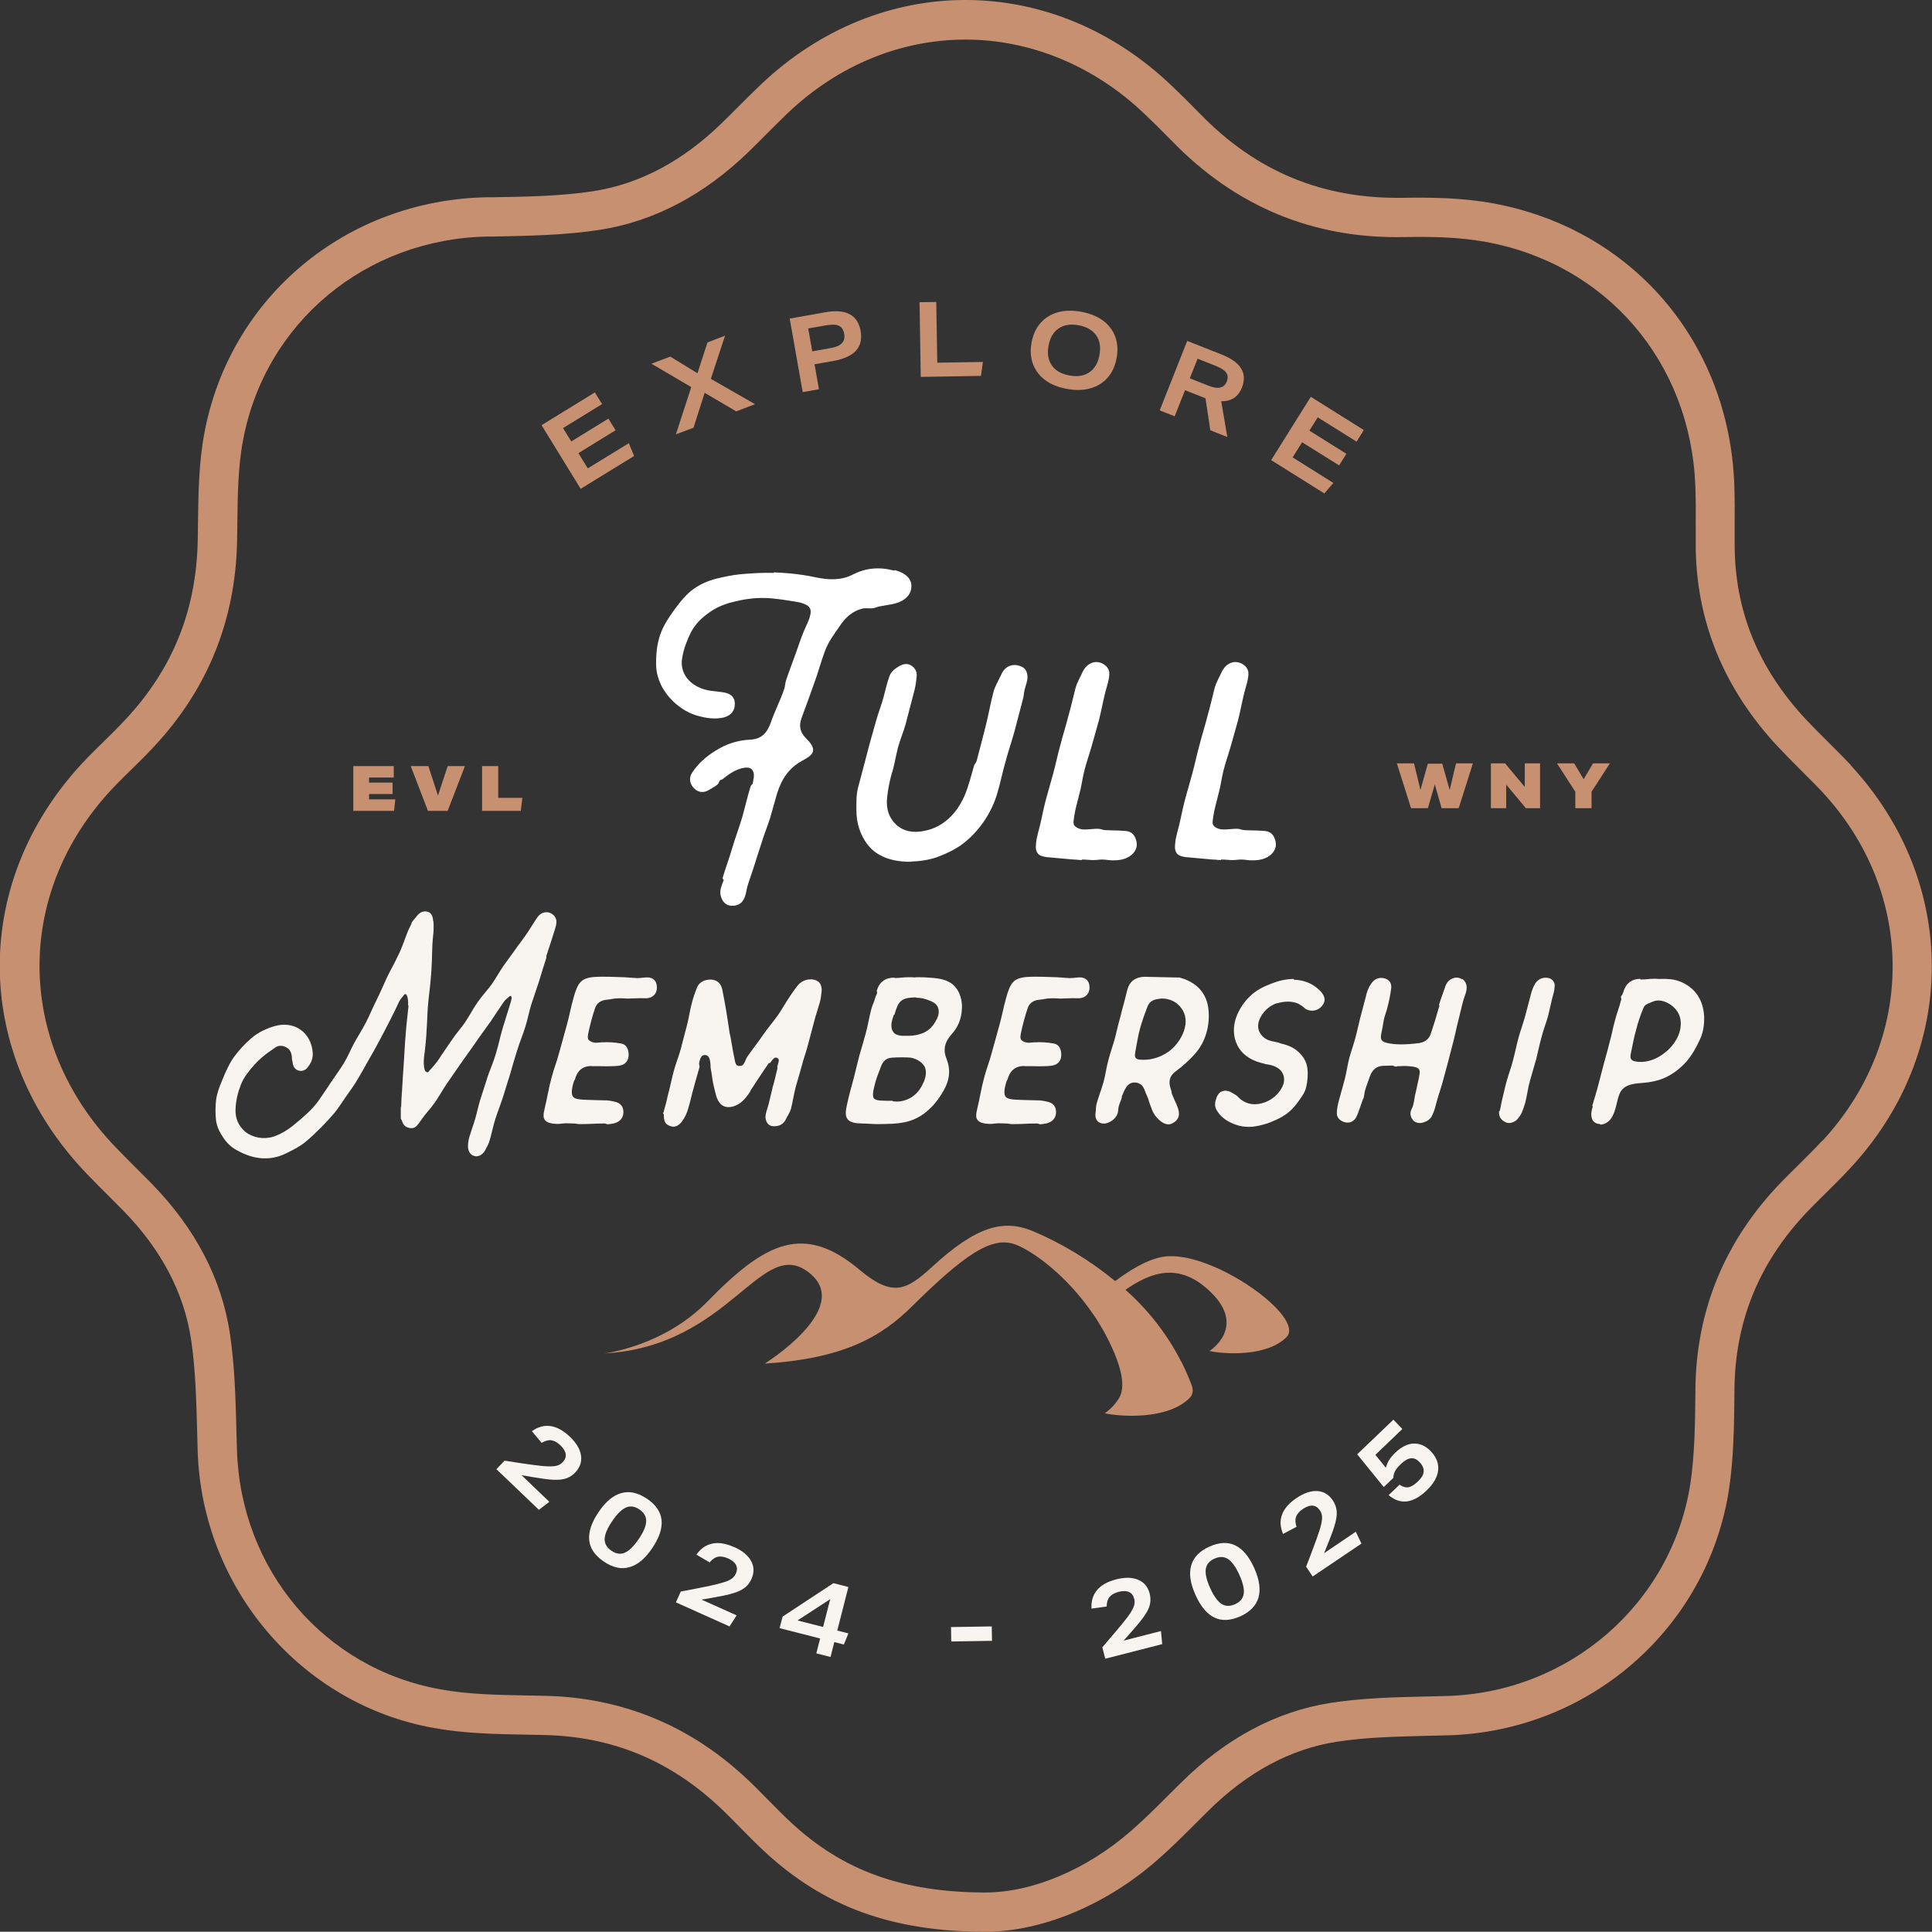 <svg xmlns="http://www.w3.org/2000/svg" id="Layer_2" viewBox="0 0 246.51 246.48"><rect x="0" y="0" width="246.51" height="246.48" fill="#333333" stroke="none"/><defs><style>.cls-1{fill:#c79071;}.cls-1,.cls-2,.cls-3{stroke-width:0px;}.cls-2{fill:#f8f5f0;}.cls-3{fill:#fff;}</style></defs><g id="Layer_1-2"><path class="cls-2" d="M72.69,183.3c-.81-.77-1.62-1.22-2.44-1.34s-1.61.1-2.39.65l1.25,1.49c.45-.27.87-.38,1.24-.33.37.05.75.26,1.15.64.4.39.63.76.68,1.13.05.37-.08.71-.39,1.03-.19.2-.41.34-.67.42-.26.08-.61.12-1.06.11-.45,0-1.08-.06-1.89-.17-.33-.04-.67-.09-1.04-.14-.36-.05-.77-.11-1.21-.18-.44-.07-.96-.15-1.54-.24l-1.04,1.09,5.42,5.18,1.33-1.02-3.55-3.4c.95.17,1.83.32,2.61.43.76.12,1.4.17,1.91.16s.95-.08,1.32-.23.71-.38,1.02-.71c.61-.64.85-1.36.73-2.17-.12-.81-.61-1.62-1.45-2.42Z"></path><path class="cls-2" d="M82.53,191.22c-1.14-.77-2.22-1-3.26-.71s-2.01,1.1-2.9,2.43c-.91,1.34-1.3,2.54-1.19,3.59.11,1.05.74,1.96,1.89,2.73,1.13.76,2.21,1,3.25.7,1.04-.29,2.01-1.1,2.9-2.43.91-1.34,1.3-2.54,1.19-3.59-.11-1.05-.74-1.96-1.87-2.72ZM81.5,196.36c-.63.93-1.22,1.51-1.77,1.75-.55.24-1.12.16-1.71-.24-.59-.4-.88-.9-.87-1.49.01-.6.33-1.36.95-2.28.63-.93,1.22-1.51,1.77-1.75.55-.24,1.12-.16,1.71.24.59.4.88.9.87,1.5-.01.6-.33,1.36-.95,2.28Z"></path><path class="cls-2" d="M93.64,197.39c-1.02-.46-1.94-.61-2.75-.44s-1.49.63-2.03,1.41l1.68.99c.34-.4.69-.65,1.06-.72.37-.08.8,0,1.29.21.51.23.85.51,1.02.84.17.33.16.7-.02,1.1-.11.25-.28.46-.49.62-.21.16-.53.32-.96.46-.43.14-1.04.3-1.83.47-.32.07-.67.14-1.02.21-.36.07-.76.15-1.2.24s-.95.18-1.53.29l-.62,1.38,6.84,3.07.91-1.41-4.48-2.01c.96-.16,1.83-.31,2.61-.47.76-.15,1.38-.31,1.86-.49.48-.18.87-.4,1.17-.66.3-.26.54-.6.73-1.01.36-.8.35-1.57-.04-2.29-.39-.72-1.11-1.32-2.18-1.8Z"></path><path class="cls-2" d="M108.25,202.49l-1.91-.49-6.49,4.27-.38,1.47,5.17,1.32-.48,1.9,1.81.46.48-1.9,1.22.31.58-1.42-1.42-.36,1.42-5.56ZM105.02,207.59l-3.26-.83,4.17-2.72-.91,3.56Z"></path><rect class="cls-2" x="121.35" y="207.57" width="5.2" height="1.84" transform="translate(-3.36 2.03) rotate(-.93)"></rect><path class="cls-2" d="M143.35,209.34c.65-.72,1.24-1.38,1.75-1.99.5-.59.88-1.1,1.15-1.54s.43-.85.5-1.24c.07-.39.05-.8-.06-1.24-.22-.85-.7-1.44-1.46-1.76-.75-.32-1.69-.34-2.82-.05-1.09.28-1.9.73-2.43,1.36-.53.63-.77,1.42-.71,2.37l1.93-.27c.01-.53.14-.94.38-1.23.24-.29.62-.5,1.15-.64.54-.14.98-.13,1.32.02.34.15.56.44.67.88.07.27.07.53,0,.79-.07.26-.22.58-.46.96-.24.38-.62.88-1.14,1.51-.21.26-.43.52-.67.8-.24.28-.5.59-.79.93-.29.34-.63.74-1.01,1.18l.37,1.46,7.27-1.86-.16-1.67-4.76,1.22Z"></path><path class="cls-2" d="M157.61,197.18c-.95-.46-2.05-.4-3.3.16-1.25.56-2.02,1.36-2.32,2.4-.3,1.04-.12,2.29.54,3.75.66,1.48,1.47,2.44,2.42,2.9.95.46,2.05.4,3.31-.16,1.24-.56,2.01-1.36,2.31-2.39.3-1.04.12-2.29-.53-3.75-.66-1.48-1.47-2.44-2.42-2.9ZM158.69,203.36c-.09.6-.46,1.04-1.11,1.33s-1.22.28-1.73-.05c-.5-.33-.98-1-1.44-2.01-.46-1.02-.65-1.83-.56-2.43s.46-1.04,1.11-1.33c.65-.29,1.22-.27,1.73.05.5.33.98,1,1.44,2.01.46,1.02.65,1.83.56,2.43Z"></path><path class="cls-2" d="M168.93,198.21c.37-.9.7-1.72.98-2.46.27-.72.46-1.33.56-1.84.1-.5.12-.95.05-1.34-.07-.39-.22-.77-.48-1.15-.49-.73-1.15-1.12-1.96-1.17s-1.71.25-2.67.9c-.93.63-1.54,1.33-1.83,2.1-.29.77-.24,1.6.13,2.47l1.72-.91c-.17-.5-.19-.93-.06-1.28.13-.35.41-.68.86-.99.46-.31.88-.46,1.25-.43s.68.23.93.6c.15.23.24.48.27.74.02.27-.01.62-.11,1.06s-.29,1.04-.57,1.81c-.11.31-.23.64-.36.98s-.27.73-.43,1.15c-.16.42-.35.91-.56,1.45l.84,1.25,6.22-4.2-.72-1.51-4.07,2.75Z"></path><path class="cls-2" d="M180.39,184.18c-.8.04-1.59.43-2.37,1.18-.33.32-.59.63-.77.92-.18.29-.32.62-.43.99l-1.33-1.64,3.44-3.3-1.14-1.19-4.62,4.42,3.39,4.18,1.22-1.17c.01-.32.09-.61.23-.88.14-.26.38-.56.73-.89.46-.44.89-.69,1.28-.73s.76.12,1.11.49c.38.4.55.8.52,1.21s-.28.82-.73,1.25-.85.68-1.2.74c-.35.07-.73-.04-1.15-.32l-1.39,1.33c1.5,1.27,3.12,1.06,4.86-.61.88-.84,1.37-1.7,1.46-2.56s-.22-1.67-.93-2.42c-.66-.69-1.4-1.02-2.19-.99Z"></path><path class="cls-2" d="M65.12,136.93c.28-.98.57-1.97.88-2.95.31-.98.7-1.94,1.01-2.9.31-.98.49-1.99.8-2.98.31-.98.67-1.94.98-2.93.28-.98.6-1.94.91-2.93.05-.16-.03-.18.03-.34.34-1.04.7-2.07,1.01-3.11.13-.44.26-.8.26-1.17,0-.49-.29-.85-.65-1.06-.36-.21-.83-.23-1.27,0-.44.26-.65.7-.88,1.04-.31.47-.6.93-.88,1.37-.52.8-1.17,1.58-1.71,2.38-.65.91-.67.91-1.3,1.79-.57.8-1.01,1.66-1.58,2.46-.57.78-1.24,1.48-1.79,2.28-.57.8-1.01,1.68-1.55,2.49s-1.22,1.53-1.76,2.36c-.54.8-1.11,1.58-1.63,2.41-.36.52-.78,1.01-1.22,1.48q-.05.05-.1.13c-.08.08-.16.08-.21.05-.1-.03-.21-.1-.26-.23-.18-.54-.16-1.14-.1-1.71.16-1.22.29-2.49.34-3.71.08-1.14.08-2.31.21-3.45.16-1.32.31-2.67.39-3.99.1-1.4.05-2.88.21-4.28.08-.6.08-1.22.05-1.81,0-.08-.05-.08-.05-.16-.03-.52-.21-.98-.65-1.11-.54-.18-1.04.05-1.37.47-.23.31-.54.6-.73.93-.03.08.03.1-.03.16-.44.8-.73,1.68-1.04,2.51-.21.52-.41,1.06-.67,1.55-.41.91-.96,1.81-1.42,2.8-.41.91-.83,1.87-1.3,2.82-.47.93-.86,1.89-1.35,2.85-.47.93-1.06,1.81-1.55,2.72-.44.83-.8,1.74-1.32,2.57-.49.8-1.06,1.55-1.61,2.38-.52.78-1.04,1.58-1.61,2.38-.73,1.01-1.74,1.92-2.98,2.93-.93.78-1.81,1.3-2.75,1.61-1.24.39-2.62.13-3.55-.6-.85-.7-1.37-1.71-1.27-3.03.05-1.06.31-2.07.67-2.98.36-.96,1.01-1.74,1.68-2.51.65-.73,1.4-1.37,2.31-1.97.21-.13.44-.36.78-.47.49-.1.83.05,1.11.21.29.18.49.44.6.93.03.18.03.39.05.57.03.18.08.36.1.54.1.54.41.83.88.91.44.05.78-.1,1.09-.54.39-.49.62-1.09.57-1.79-.08-1.19-.65-2.31-1.58-2.93-.91-.65-2.12-.78-3.29-.44-1.06.31-2.07.78-2.95,1.53-.85.73-1.61,1.55-2.25,2.44-.62.88-1.06,1.89-1.48,2.93-.36.85-.67,1.66-.78,2.54-.1.85-.1,1.74,0,2.64.13.83.49,1.53.93,2.15.41.65.96,1.17,1.68,1.58,1.24.7,2.44,1.06,3.63,1.06.98,0,1.92-.23,2.88-.73.83-.41,1.66-.83,2.38-1.45.65-.54,1.27-1.14,1.89-1.76s1.17-1.22,1.74-1.89c.54-.67.98-1.4,1.48-2.1.49-.7,1.01-1.4,1.45-2.15.49-.83.96-1.66,1.4-2.46.49-.83.93-1.63,1.37-2.46s.88-1.66,1.3-2.49c.44-.86.85-1.68,1.24-2.54.13-.28.41-.54.65-.88.03-.03.1-.05.16-.05.08.03.13.08.16.18.16.36.18.75.16,1.19,0,.08.05.08.05.16-.08.8-.18,1.61-.26,2.44-.05.73-.13,1.45-.18,2.18-.05.75-.08,1.48-.13,2.2-.1,1.35-.18,2.72-.26,4.07-.08.88-.05.88-.1,1.79v.18h-.05v1.48c0,.1.13.18.16.34.13.41.34.67.7.8.34.13.7.16,1.04-.08.26-.21.47-.54.75-.93.49-.73,1.14-1.37,1.68-2.15.52-.73.96-1.55,1.5-2.36.49-.73,1.04-1.48,1.58-2.28.8-1.17,1.66-2.31,2.46-3.5.54-.78,1.11-1.53,1.66-2.31.52-.78,1.04-1.58,1.58-2.36.16-.26.44-.47.75-.75.05-.05.13-.08.18-.05s.08.13.1.21c0,.18-.05.39-.1.54l-1.01,3.26c-.34,1.09-.54,2.2-.88,3.29-.57,1.89-.73,1.84-1.3,3.73-.26.78-.49,1.55-.75,2.33-.23.78-.39,1.58-.62,2.36-.23.78-.52,1.55-.75,2.33-.1.39-.16.78-.16,1.17.03.6.28,1.04.78,1.19.52.18,1.09-.16,1.4-.7.18-.36.39-.7.52-1.06.31-.98.49-2,.8-2.98.31-.96.7-1.92,1.01-2.9.31-.98.6-1.97.91-2.93Z"></path><path class="cls-2" d="M75.91,128.67c.23-.7.75-1.04,1.5-1.11.44-.03.91-.18,1.48-.18.41-.03.83.03,1.24.03.52,0,1.04-.05,1.55-.05.54,0,1.11.1,1.58-.23s.6-.83.54-1.35c-.05-.57-.39-.98-1.01-1.06-.44-.05-.93.08-1.5.08-.75-.03-1.5-.13-2.25-.13-.75-.03-1.48-.05-2.23-.05-1.3,0-2.02.13-2.49.47-.49.34-.8.98-1.14,2.23-.34,1.17-.54,2.36-.88,3.55-.31,1.17-.65,2.31-.96,3.47-.44,1.61-.54,1.58-.98,3.21-.34,1.24-.54,2.56-.85,3.83-.18.75-.23,1.19,0,1.5.23.31.67.49,1.48.52.41.03.83-.08,1.24-.08.31,0,.65.03.96.03.26,0,.52.08.78.08,1.58,0,1.58-.08,3.19-.08.13,0,.26.1.36.1.41-.03.96-.08,1.4-.36.44-.28.67-.78.62-1.32-.03-.6-.39-.98-.88-1.14-.39-.1-.8-.21-1.32-.23-.44,0-.88-.03-1.3-.03-.31,0-.62-.03-.96-.03-1.14-.03-1.74-.1-1.97-.41-.23-.31-.21-.91.13-2,0-.03.03-.03.03-.05l.08-.13c.29-1.11.96-1.71,2.07-1.74.08,0,.08.03.16.03.83-.03,1.63.03,2.46,0,.54-.03,1.09,0,1.58-.28.52-.34.65-.88.57-1.5-.08-.57-.36-1.01-.91-1.11-.44-.08-.88-.13-1.32-.16h-.21c-.23-.03-.49,0-.73,0-.36-.03-.75.08-1.11.05-.44-.05-.67-.21-.83-.39-.1-.18-.1-.39-.03-.75.23-1.14.54-2.28.86-3.21Z"></path><path class="cls-2" d="M99.2,136.31c-.21.8-.36,1.58-.6,2.36-.18.73-.34,1.45-.52,2.18-.13.52-.39,1.09-.41,1.68,0,.36.16.75.44.98.31.23.75.23,1.17.13.52-.13.83-.47,1.04-.93.21-.41.47-.78.6-1.22.23-.91.36-1.84.6-2.77l.78-2.72c.23-.93.57-1.81.8-2.72.26-.91.47-1.84.73-2.75.23-.93.54-1.81.8-2.72.1-.41.16-.88.21-1.35.03-.44-.08-.83-.31-1.11-.29-.26-.7-.41-1.17-.39-.6.03-1.14.28-1.5.7-.34.36-.62.83-1.01,1.37-.54.8-1.04,1.68-1.58,2.49-.57.8-1.22,1.55-1.79,2.36-1.04,1.5-1.09,1.48-2.15,2.98-.18.28-.26.67-.49.96-.21.23-.49.21-.65.18-.18-.05-.31-.18-.39-.49-.21-.98-.39-1.97-.54-2.93l-.16-.75c-.1-.6-.18-1.22-.28-1.84-.18-1.22-.41-2.46-.65-3.68-.16-.83-.67-1.3-1.48-1.32s-1.48.34-1.76,1.01c-.23.6-.47,1.24-.65,1.97-.26.96-.39,1.97-.65,2.93s-.49,1.92-.75,2.88c-.26.98-.65,1.89-.91,2.88-.26.96-.44,1.92-.7,2.88-.18.65-.13.65-.31,1.3-.08.34-.21.67-.26.96-.03.16-.08.16-.1.31,0,0,.1.03.1.05-.03.85.18,1.32.78,1.5.16.05.29.1.41.1.41,0,.78-.23,1.09-.62.39-.52.67-1.09.85-1.76.18-.62.34-1.24.49-1.89.31-1.09.6-2.23.93-3.32.05-.16-.08-.34-.05-.52.13-.65.31-1.06.75-1.04.49.03.65.47.7,1.17.03.18,0,.36.03.52.1.49.16.98.23,1.48.1.6.26,1.22.41,1.81.18.75.52,1.37,1.11,1.58.6.23,1.35.03,2.02-.44.52-.39.91-.91,1.24-1.4.05-.1.03-.13.1-.23.73-1.09,1.48-2.28,2.28-3.42.05-.08.16,0,.21-.08.39-.54.57-.78.91-.6.31.18.16.49,0,1.04-.03.1.03.21,0,.29Z"></path><path class="cls-2" d="M122.74,128.7c.05-1.11-.28-2.12-.88-2.8-.6-.7-1.55-1.01-2.67-1.11-.6-.05-1.19-.1-1.79-.1h-.62v.03c-.47-.05-.49-.03-.96-.03-.54,0-1.11.1-1.66.1-.03,0-.03-.05-.05-.05-1.11,0-1.89.52-2.23,1.63-.05.16.08.18.03.34-.05.21-.18.39-.23.57-.21.78-.31.75-.52,1.53-.26.96-.41,1.97-.67,2.93s-.54,1.94-.83,2.9c-.26.96-.47,1.94-.73,2.93-.31,1.14-.6,2.18-.83,3.24-.21.91-.29,1.55.05,2,.34.41.96.52,1.81.54.67,0,1.35.08,2.05.08.62,0,1.24-.03,1.89-.05.96-.05,1.87-.21,2.67-.54.83-.34,1.58-.88,2.25-1.55.6-.6,1.14-1.35,1.61-2.2.78-1.37.85-2.69.36-3.94-.49-1.17-.29-2.18.67-3.24.73-.8,1.22-1.87,1.27-3.19ZM117.85,138.07c-.57,1.37-1.58,2.25-3.01,2.46-.31.05-.65,0-.85,0-.05,0-.1-.08-.16-.08-1.22,0-2.05.03-2.33-.31-.23-.31-.08-1.04.18-2,.21-.8.52-1.45.73-2.07.23-.62.62-1.04,1.3-1.11.49-.05.91-.05,1.32-.05.44,0,.85,0,1.22.05.78.16,1.4.57,1.71,1.11.29.54.21,1.27-.1,2ZM119.48,130.12c-.36.73-.88,1.3-1.58,1.63-.65.29-1.4.44-2.28.41h-.54c-.6-.05-.93-.23-1.09-.47-.18-.23-.31-.6-.23-1.19.05-.34.18-.67.29-1.01,0-.03.08,0,.08-.03.47-1.71.83-2.15,2.62-2.2.1,0,.21.05.29.05.57,0,1.01.16,1.45.31.57.21,1.01.47,1.19.93.18.47.1,1.01-.18,1.55Z"></path><path class="cls-2" d="M131.11,128.67c.23-.7.75-1.04,1.5-1.11.44-.03.91-.18,1.48-.18.41-.03.83.03,1.24.03.52,0,1.04-.05,1.55-.05.54,0,1.11.1,1.58-.23s.6-.83.54-1.35c-.05-.57-.39-.98-1.01-1.06-.44-.05-.93.08-1.5.08-.75-.03-1.5-.13-2.25-.13-.75-.03-1.48-.05-2.23-.05-1.3,0-2.02.13-2.49.47-.49.34-.8.98-1.14,2.23-.34,1.17-.54,2.36-.88,3.55-.31,1.17-.65,2.31-.96,3.47-.44,1.61-.54,1.58-.98,3.21-.34,1.24-.54,2.56-.85,3.83-.18.75-.23,1.19,0,1.5.23.31.67.49,1.48.52.41.03.83-.08,1.24-.08.31,0,.65.03.96.03.26,0,.52.08.78.08,1.58,0,1.58-.08,3.19-.08.13,0,.26.1.36.1.41-.03.96-.08,1.4-.36.44-.28.67-.78.62-1.32-.03-.6-.39-.98-.88-1.14-.39-.1-.8-.21-1.32-.23-.44,0-.88-.03-1.3-.03-.31,0-.62-.03-.96-.03-1.14-.03-1.74-.1-1.97-.41-.23-.31-.21-.91.13-2,0-.03.03-.03.03-.05l.08-.13c.29-1.11.96-1.71,2.07-1.74.08,0,.08.03.16.03.83-.03,1.63.03,2.46,0,.54-.03,1.09,0,1.58-.28.52-.34.65-.88.57-1.5-.08-.57-.36-1.01-.91-1.11-.44-.08-.88-.13-1.32-.16h-.21c-.23-.03-.49,0-.73,0-.36-.03-.75.08-1.11.05-.44-.05-.67-.21-.83-.39-.1-.18-.1-.39-.03-.75.23-1.14.54-2.28.86-3.21Z"></path><path class="cls-2" d="M150.07,136.65c.47-.34.83-.65,1.17-.96.88-.8,1.61-1.55,2.1-2.46.52-.96.8-2,.88-3.08.08-1.45-.16-2.59-.75-3.45-.6-.91-1.55-1.58-2.95-1.97l-4.51-.1c-1.06.03-1.84.52-2.15,1.58-.91,3.63-.29,1.04-.91,3.52-.26.91-.47,1.87-.7,2.77-.26.93-.6,1.84-.83,2.77-.26.91-.36,1.89-.62,2.8-.26.93-.62,1.81-.88,2.75-.1.41-.08.8-.13,1.14-.08.49.03.98.41,1.22.44.28.96.21,1.45-.05.41-.23.78-.57.96-1.09.1-.31.05-.65.16-.96.1-.34.26-.67.36-1.01.03-.08-.03-.08,0-.16.16-.41.34-.83.57-1.19.23-.34.57-.57.93-.6.36-.03.8.08,1.09.39.23.26.36.65.54,1.11.21.44.34.88.49,1.35.08.18.16.36.21.57.21.54.49.93.88,1.3.36.34.8.62,1.27.62.31,0,.6-.18.83-.36.65-.52.52-1.22.34-1.76-.08-.21-.16-.41-.26-.65-.05-.13-.13-.23-.18-.39-.08-.21-.21-.44-.29-.67-.1-.26-.03-.29-.13-.57-.39-1.04-.21-1.81.65-2.41ZM149.06,134.21c-.96.67-2.07,1.01-3.08,1.01-.49,0-.88,0-1.06-.23-.18-.21-.1-.54-.03-.96.18-.93.31-1.87.57-2.8.26-.93.57-1.81.91-2.69.23-.67.67-1.01,1.5-1.09.1,0,.23-.05.34-.05,1.09,0,1.97.47,2.51,1.22.62.8.73,1.87.31,3.01-.36.96-1.04,1.92-1.97,2.59Z"></path><path class="cls-2" d="M162.95,128.02c.85-.26,1.84-.34,2.72.05l.49.31c.21.13.36.36.6.44.78.34,1.63.03,2.05-.65.39-.6.18-1.24-.47-1.84-.85-.83-1.97-1.3-3.24-1.32l-.03-.1c-1.04,0-2.02.26-2.93.62-.93.36-1.87.83-2.59,1.53-.73.67-1.32,1.53-1.71,2.46-.57,1.35-.52,2.75.03,3.83.52,1.09,1.61,1.89,2.98,2.25.23.05.47.13.67.18.34.05.65.1.93.21.67.23,1.09.62,1.27,1.11.21.52.16,1.09-.18,1.71-.6,1.11-1.76,1.89-2.98,2.05-.73.1-1.71.03-2.62-.93-.16-.18-.41-.31-.65-.44-.44-.29-.93-.44-1.45-.21-.36.18-.57.57-.67.93-.16.44-.21.93.03,1.37.52.96,1.42,1.58,2.62,1.97.47.16,1.01.23,1.55.23.78,0,1.61-.21,2.41-.47.78-.29,1.55-.62,2.23-1.09.7-.49,1.27-1.11,1.71-1.76.36-.52.78-1.06.93-1.71.21-.91.26-1.76.16-2.46-.1-.88-.57-1.55-1.17-2.1-.54-.49-1.24-.83-2.18-1.04-.16-.05-.31-.13-.49-.16-.31-.08-.62-.1-.93-.21-.73-.21-1.17-.7-1.4-1.24-.21-.57-.13-1.19.26-1.87.47-.8,1.19-1.4,2.05-1.68Z"></path><path class="cls-2" d="M186.57,124.96c-.39-.26-.91-.31-1.37-.05-.44.21-.7.62-.85,1.14-.23.7-.52,1.4-.73,2.12-.03.08.05.1.03.18l-.39,1.32c-.18.7-.44,1.37-.65,2.07-.23.85-.8,1.27-1.68,1.37-1.3.16-2.44.21-3.5.05-.62-.1-.98-.21-1.14-.47-.16-.23-.1-.6.03-1.19.13-.57.18-1.19.34-1.76.13-.44.29-.85.39-1.3.21-.78.34-1.5.44-2.2.1-.65-.08-1.04-.54-1.3-.6-.29-1.3-.21-1.76.28-.44.49-.7,1.09-.83,1.58-.05.16-.03.18-.08.34l-.7,2.64c-.23.88-.41,1.79-.65,2.67-.23.85-.54,1.71-.78,2.59-.23.88-.34,1.81-.57,2.67-.23.88-.49,1.76-.73,2.64-.16.6-.28,1.17-.28,1.71,0,.44.28.8.65.98.41.23.96.29,1.37,0,.39-.23.57-.7.75-1.19.16-.49.36-.98.52-1.48.03-.16.1-.13.13-.29.1-.31.08-.62.18-.93.16-.6.41-1.17.6-1.76.29-.85.83-1.37,1.71-1.4.39,0,.78-.03,1.14-.03.28,0,.28.16.54.13.1,0,.1-.05.18-.05.08-.03.08,0,.16,0,.26,0,.52-.03.78-.03,1.01.05,1.55.13,1.76.41.21.26.08.75-.13,1.71-.13.52-.21,1.06-.36,1.61-.08.36-.1.75-.21,1.11q0,.08-.03.16c-.08.34-.31.62-.34.96-.03.41.16.85.47,1.09.21.18.52.23.78.23.16,0,.31-.05.47-.1.49-.16.91-.47,1.09-.96.26-.57.39-1.11.52-1.61.23-.88.54-1.71.78-2.59l.7-2.59c.23-.85.44-1.74.67-2.59.23-.88.39-1.76.62-2.62.23-.88.41-1.76.65-2.62.13-.47.39-.96.41-1.48.05-.52-.18-.96-.54-1.22Z"></path><path class="cls-2" d="M197.42,124.76c-.73-.08-1.24.26-1.58.8-.23.41-.39.85-.49,1.24l-.75,2.85c-.26.93-.6,1.87-.86,2.8-.26.96-.44,1.92-.7,2.88-.23.93-.6,1.84-.85,2.8-.23.83-.39,1.66-.6,2.49-.08.39-.13.75-.23,1.14h-.08c-.08.67.21,1.06.62,1.32.18.1.36.21.6.21.41,0,.85-.18,1.14-.52.18-.23.41-.52.54-.83.16-.39.31-.8.44-1.27.23-.93.34-1.89.6-2.8.26-.93.54-1.84.8-2.77.23-.91.41-1.87.67-2.77.23-.93.6-1.84.85-2.75.23-.93.41-1.87.67-2.8.08-.26.13-.6.16-.96.03-.54-.36-1.01-.96-1.06Z"></path><path class="cls-2" d="M213.07,124.94c-.49-.05-.98-.05-1.45-.03-.13,0-.28-.03-.44-.03-.93,0-.93.1-1.87.1,0,0,0-.08-.03-.08-1.14,0-1.87.62-2.18,1.76-.03.08-.08.16-.1.23-.03.1-.16.18-.18.29-.03.18.08.21.03.39-.23.91-.57,1.76-.8,2.67-.26.91-.41,1.84-.67,2.72-.23.91-.47,1.81-.73,2.72l-.7,2.69c-.23.91-.52,1.81-.78,2.69,0,.05.05.08.05.13-.13.47-.26.91-.13,1.42.1.49.52.8,1.04.8.03,0,.05.1.08.08.54-.03,1.04-.31,1.4-.85.31-.49.49-1.06.62-1.63.26-1.11.44-1.76.91-2.15.47-.41,1.17-.6,2.25-.67,1.14-.08,2.23-.29,3.19-.75.96-.47,1.84-1.14,2.62-2.02.67-.78,1.22-1.74,1.71-2.82.41-.88.57-1.87.52-3.01-.08-1.27-.52-2.36-1.27-3.16-.78-.8-1.81-1.37-3.08-1.5ZM212.58,134.19c-1.09.93-2.33,1.37-3.47,1.3-.44-.05-.78-.08-.96-.31-.16-.21-.13-.49-.05-.85.21-.93.36-1.92.65-2.9.23-.93.54-1.87.93-2.8.13-.36.44-.54.83-.67.36-.16.7-.31,1.06-.31.65,0,1.22.29,1.74.65.8.62,1.22,1.5,1.14,2.51-.05,1.19-.75,2.44-1.87,3.39Z"></path><path class="cls-1" d="M236.16,97.63c-.94-1-1.92-1.97-2.86-2.91-.91-.91-1.86-1.85-2.74-2.78-6.23-6.63-9.25-14.03-9.23-22.61,0-.67,0-1.35,0-2.03.01-1.82.02-3.7-.05-5.57-.72-18.2-13.12-32.58-30.86-35.8-3.88-.71-7.95-.75-11.41-.69-10.21.16-18.71-3.32-25.89-10.72-1.42-1.45-2.53-2.55-3.59-3.55-15.17-14.55-37.22-14.64-52.43-.2-1,.95-1.97,1.92-2.95,2.9-.68.68-1.35,1.36-2.04,2.02-4.99,4.87-10.52,7.8-16.44,8.71-4.14.63-8.51.7-12.74.77h-.82c-17.94.36-32.75,12.7-36.02,30.02-.74,3.87-.78,7.83-.83,11.66,0,.72-.02,1.43-.03,2.14-.19,8.89-3.18,16.33-9.17,22.76-.92,1-1.88,1.94-2.9,2.94-.66.65-1.33,1.3-1.98,1.97-14.95,15.37-14.95,37.76,0,53.22.95.99,1.91,1.95,2.88,2.91.57.57,1.14,1.14,1.7,1.71,4.84,4.96,7.74,10.5,8.63,16.47.57,3.86.67,7.95.77,11.91l.06,2.2c.51,17.48,13.17,32.36,30.09,35.39,3.92.72,7.92.79,11.79.86.83.02,1.65.03,2.48.05,8.43.22,15.59,3.12,21.87,8.86,1.03.94,1.99,1.92,3.01,2.96.97.99,1.97,2.01,3.02,2.98,7.62,7.1,16.32,10.28,28.22,10.3,7.2,0,15.39-3.4,21.89-9.09,1.73-1.5,3.36-3.13,4.93-4.7.55-.55,1.09-1.09,1.65-1.64,4.96-4.92,10.47-7.89,16.36-8.81,3.74-.58,7.71-.67,11.55-.76.84-.02,1.69-.04,2.52-.06,18.11-.44,33.25-13.62,36-31.33.62-4.11.66-8.3.7-12.35v-.41c.09-8.91,3.22-16.43,9.53-22.97.65-.67,1.32-1.33,1.99-1.99,1.1-1.09,2.24-2.21,3.31-3.38,13.8-14.87,13.81-36.45.01-51.34ZM232.48,145.57c-1,1.08-2.1,2.17-3.16,3.22-.69.68-1.38,1.36-2.06,2.06-7.16,7.41-10.84,16.3-10.94,26.41v.41c-.04,3.88-.08,7.89-.64,11.64-2.38,15.31-15.49,26.7-31.2,27.09-.83.02-1.67.04-2.5.06-4,.09-8.14.19-12.21.82-6.95,1.09-13.38,4.53-19.1,10.2-.56.55-1.12,1.11-1.67,1.66-1.58,1.58-3.08,3.07-4.69,4.47-5.62,4.92-12.58,7.86-18.6,7.86-10.54-.02-18.19-2.78-24.82-8.97-.97-.89-1.89-1.83-2.86-2.82-1.02-1.04-2.08-2.12-3.2-3.14-7.11-6.49-15.56-9.91-25.11-10.16-.84-.02-1.68-.04-2.52-.05-3.67-.07-7.46-.13-10.99-.78-14.85-2.65-25.53-15.24-25.98-30.61l-.06-2.18c-.1-4.1-.21-8.35-.82-12.51-1.04-7.04-4.41-13.51-10.01-19.24-.58-.58-1.16-1.16-1.74-1.74-.94-.94-1.88-1.88-2.81-2.85-12.99-13.45-13-32.91,0-46.27.62-.64,1.26-1.27,1.9-1.89,1.02-1,2.07-2.03,3.06-3.11,6.75-7.26,10.29-16.02,10.5-26.06.01-.73.02-1.45.03-2.18.04-3.61.08-7.35.74-10.79,2.82-14.98,15.66-25.65,31.2-25.94h.81c4.39-.09,8.94-.16,13.41-.84,6.98-1.07,13.43-4.46,19.18-10.07.7-.68,1.39-1.38,2.08-2.07.95-.95,1.89-1.89,2.85-2.81,6.57-6.23,14.6-9.34,22.65-9.34s16.26,3.18,22.89,9.54c1.02.97,2.1,2.03,3.47,3.43,8.07,8.32,18.01,12.46,29.56,12.23,3.38-.06,6.98-.02,10.43.61,15.38,2.79,26.13,15.28,26.76,31.08.07,1.75.06,3.58.05,5.34,0,.69,0,1.37,0,2.05-.02,9.78,3.54,18.54,10.58,26.04.94,1,1.91,1.97,2.85,2.91.91.91,1.86,1.85,2.73,2.78,11.96,12.9,11.96,31.63-.02,44.53h0Z"></path><path class="cls-1" d="M152.16,177.21c-.01-.12-.03-.23-.07-.34l-.03-.1c-.41-1.08-.87-2.13-1.39-3.15v.03c-1.77-3.44-4.17-6.52-7.07-9.08,3.27-2.25,6.87-3.63,10.92.33,4.57,4.48-.2,7.48-.2,7.48,1.76.39,7.27.79,9.82-1.76,2.55-2.55-9.61-11.22-15.69-10.27-2.16.33-4.52,1.88-6.16,3.11-3.21-2.64-6.78-4.81-10.6-6.42-3.64-1.46-7.07-.65-12.79,4.63-3.29,3.02-5.04,3.84-9.21.36-7.1-5.96-11.96-3.62-19.43,4.04-5.57,5.72-13.15,6.62-13.15,6.62,16.3-.91,20.09-15.46,26.32-10.14,5.3,4.5-5.86,11.44-5.86,11.44,9.99-.65,14.8-3.34,18.83-7.34,6.55-6.47,10.12-9,13.16-7.86,2.14.8,6.47,3.84,9.93,8.91.32.44.62.94.92,1.43l.12.21c.22.37.44.75.63,1.13.15.27.29.56.44.88l.24.5c.96,2.08,1.8,4.65,1.09,6.25-.04.09-.09.17-.14.26l-.04.07c-.46.75-1.07,1.39-1.79,1.89,1.94.44,8.02.88,10.83-1.95.3-.3.44-.73.37-1.15Z"></path><polygon class="cls-1" points="80.91 58.18 80.23 56.55 75 59.76 73.8 57.82 78.54 54.9 77.63 53.41 72.89 56.33 71.84 54.62 76.82 51.56 75.9 50.07 69.1 54.25 74.09 62.37 80.91 58.18"></polygon><polygon class="cls-1" points="86.24 55.42 88.49 54.57 89.91 50.12 93.94 52.49 96.33 51.57 90.7 48.34 92.51 42.83 90.27 43.69 88.99 47.62 85.52 45.5 83.12 46.41 88.2 49.39 86.24 55.42"></polygon><path class="cls-1" d="M104.49,49.66l-.56-3.18,2.33-.41c1.38-.25,2.37-.68,2.95-1.32.58-.63.78-1.47.6-2.52-.37-2.06-1.86-2.85-4.49-2.39l-4.56.81,1.66,9.38,2.08-.37ZM105.46,41.5c.7-.12,1.23-.1,1.58.07.36.17.58.51.67,1.01.09.51,0,.91-.29,1.21-.28.3-.77.51-1.47.63l-2.31.41-.52-2.92,2.34-.41Z"></path><polygon class="cls-1" points="125.17 47.96 125.41 46.18 119.59 46.28 119.46 38.53 117.33 38.56 117.48 48.09 125.17 47.96"></polygon><path class="cls-1" d="M133.39,48.52c.74.54,1.65.9,2.74,1.1,1.13.21,2.14.18,3.03-.08.89-.26,1.62-.72,2.19-1.38.57-.66.94-1.48,1.12-2.47.19-1.02.12-1.95-.19-2.77s-.84-1.5-1.58-2.04c-.74-.54-1.65-.9-2.74-1.1-1.13-.21-2.14-.18-3.03.08-.89.26-1.62.72-2.19,1.38s-.94,1.49-1.12,2.47c-.19,1.02-.12,1.95.19,2.77.32.82.84,1.5,1.58,2.04ZM133.79,44.11c.18-1.01.61-1.74,1.28-2.2.67-.46,1.52-.6,2.54-.41,1.03.19,1.78.61,2.25,1.28.47.66.61,1.5.42,2.52-.18,1.01-.61,1.74-1.28,2.2-.67.46-1.52.6-2.54.41-1.03-.19-1.78-.61-2.25-1.28s-.61-1.5-.42-2.52Z"></path><path class="cls-1" d="M151.22,49.79l2.59,1.03.62,4.08,2.17.86-.78-4.56c.66,0,1.21-.14,1.64-.43.43-.29.77-.73,1-1.32.73-1.84-.14-3.26-2.62-4.23l-4.36-1.72-3.51,8.86,1.91.76,1.31-3.31ZM152.81,45.77l2.32.92c.67.27,1.11.55,1.33.86.22.31.24.68.07,1.12-.17.44-.46.7-.85.78-.39.08-.91,0-1.57-.27l-2.3-.91.99-2.49Z"></path><polygon class="cls-1" points="170.13 61.62 164.93 58.36 166.14 56.43 170.86 59.38 171.79 57.9 167.07 54.95 168.13 53.25 173.09 56.35 174.01 54.87 167.25 50.63 162.19 58.71 168.98 62.96 170.13 61.62"></polygon><polygon class="cls-1" points="50.44 101.99 47.09 101.99 47.09 101.31 50.09 101.31 50.09 99.85 47.09 99.85 47.09 99.21 50.24 99.21 50.24 97.75 45.08 97.75 45.08 103.46 50.28 103.46 50.44 101.99"></polygon><polygon class="cls-1" points="57.12 103.46 59.32 97.75 57.12 97.75 55.88 101.51 54.66 97.75 52.41 97.75 54.6 103.46 57.12 103.46"></polygon><polygon class="cls-1" points="66.65 101.8 63.57 101.8 63.57 97.75 61.51 97.75 61.51 103.46 66.45 103.46 66.65 101.8"></polygon><polygon class="cls-1" points="184.97 100.8 184.02 97.44 182.18 97.44 181.24 100.8 180.42 97.4 178.23 97.4 180.04 103.12 182.19 103.12 183.07 100.08 183.94 103.12 186.12 103.12 187.93 97.4 185.78 97.4 184.97 100.8"></polygon><polygon class="cls-1" points="192.18 100.11 194.69 103.12 196.5 103.12 196.5 97.4 194.55 97.4 194.55 100.41 192.04 97.4 190.23 97.4 190.23 103.12 192.18 103.12 192.18 100.11"></polygon><polygon class="cls-1" points="203.07 103.12 203.07 101.02 205.41 97.4 203.26 97.4 202.06 99.42 200.86 97.4 198.66 97.4 201 101.02 201 103.12 203.07 103.12"></polygon><path class="cls-3" d="M84.55,87.79c-.49-.9-.8-1.84-.83-2.85-.03-1.29.07-2.54.45-3.75.38-1.22,1.08-2.29,1.81-3.3.76-1.04,1.53-2.05,2.57-2.78,1.04-.73,2.26-1.18,3.47-1.42,1.04-.24,2.09-.42,3.3-.49,1.01-.07,2.09-.14,3.41-.1v-.07c.87.03,3.09.14,5.32.63,1.81.38,3.34.38,4.76-.35,1.63-.83,3.34-1.01,5.21-.52.1.03.1-.04.21-.04.24.07.45.17.66.24.83.38,1.29.87,1.39,1.56.07.83-.24,1.56-1.15,2.08-.83.49-1.81.52-2.82.73-.31.03-.59.21-.9.24-.42.07-.87-.03-1.25.03-1.36.28-2.33,1.18-3.09,2.36-.73,1.04-1.46,2.05-1.84,3.16-.49,1.29-.83,2.64-1.32,3.96-.52,1.49-1.08,2.99-1.63,4.48-.35,1.01-.24,1.77.52,2.57.63.62,1.01,1.15.94,1.63-.07.52-.63.87-1.46,1.32-1.56.87-2.54,2.22-3.13,4.14-.31,1.04-.59,2.12-.9,3.16-.35,1.08-.76,2.09-1.08,3.13-.35,1.08-.69,2.12-1.01,3.16-.38,1.18-.42,1.18-.8,2.4-.14.49-.17,1.18-.52,1.74-.24.45-.8.73-1.32.73-.17,0-.42,0-.59-.07-.59-.21-.9-.76-1.01-1.42-.07-.66.21-1.22.42-1.77,0-.1-.17-.17-.14-.28.38-1.29.87-2.57,1.25-3.89.38-1.29.87-2.57,1.25-3.86.38-1.32.66-2.64,1.08-3.96.03-.14.21-.21.24-.31.1-.24.07-.49.14-.7.1-.52-.03-.94-.24-1.15-.28-.24-.66-.28-1.25-.14-.94.24-1.67.76-2.47,1.39-.1.11-.17.04-.31.14-.14.1-.14.38-.31.52-.35.31-.8.52-1.18.76-.66.38-1.35.28-1.88-.28-.52-.56-.63-1.25-.24-1.91.76-1.18,1.81-2.12,3.06-2.88,1.42-.9,2.92-1.32,4.45-1.39,1.35-.07,2.08-.83,2.57-2.19.49-1.46,1.22-2.82,1.7-4.27.17-.52.07-.56.24-1.11.38-1.15.83-2.29,1.25-3.48.42-1.18.8-2.36,1.32-3.47.24-.49.42-.94.52-1.39.14-.63,0-1.04-.59-1.32-.42-.21-.8-.28-1.18-.35-1.32-.21-2.68-.45-4.07-.49-1.36-.03-2.71.17-4.07.52-1.22.31-2.22.76-3.06,1.39-.94.66-1.7,1.42-2.26,2.47-.45.94-.9,1.98-1.11,3.23-.38,1.98.97,3.68,3.27,4.17.35.07.69.1,1.08.14l.83.11c1.42.21,1.53,1.01,1.53,1.49,0,.83-.45,1.49-1.46,1.74-.97.21-2.02.11-3.06-.17-.97-.24-1.88-.69-2.71-1.35-.83-.63-1.49-1.42-1.98-2.26Z"></path><path class="cls-3" d="M130.72,85.32c.28.28.38.69.38,1.08,0,.49-.21,1.01-.35,1.53-.17.73-.07.73-.28,1.46-.35,1.29-.66,2.57-1.01,3.86s-.8,2.57-1.15,3.89c-.38,1.29-.63,2.61-1.01,3.89-.38,1.39-1.01,2.68-1.77,3.79-.8,1.15-1.77,2.19-2.92,3.02-.97.66-2.02,1.15-3.06,1.53-1.11.38-2.22.52-3.34.56v.03c-1.39,0-2.57-.21-3.54-.66-1.18-.52-1.98-1.35-2.57-2.47-.52-.97-.83-2.12-.83-3.51,0-.94-.03-1.88.21-2.82.49-1.77.94-3.58,1.42-5.39.28-1.04.59-2.05.87-3.09.28-1.04.7-2.05.97-3.09.24-.87.42-1.77.76-2.68.21-.56.66-.9,1.11-1.18.56-.35,1.11-.49,1.63-.17.52.31.76.8.73,1.32-.07.56-.1,1.11-.28,1.81l-1.15,4.41c-.28.97-.69,1.95-.97,2.95-.24.97-.42,2.02-.69,3.02-.03.14-.07.14-.1.28-.28,1.01-.49,2.05-.59,3.09-.17,1.46.28,2.64,1.18,3.47.9.8,2.12,1.08,3.58.76,1.25-.24,2.26-.8,3.13-1.6.83-.76,1.49-1.74,2.02-2.95.49-1.18.8-2.43,1.15-3.65.1-.42.28-.38.38-.8.42-1.53.8-3.06,1.18-4.55.35-1.39.59-2.85.97-4.24.21-.73.63-1.42.94-2.08.31-.76.9-1.29,1.74-1.29.45,0,.94.17,1.25.45Z"></path><path class="cls-3" d="M133.54,109.36c-.52-.07-.87-.17-1.11-.45-.24-.31-.31-.66-.24-1.25.03-.52.17-1.04.28-1.49.35-1.22.56-2.47.87-3.72.31-1.22.69-2.43,1.01-3.65.35-1.25.59-2.47.94-3.72.31-1.22.7-2.43,1.01-3.65.35-1.22.63-2.47.94-3.68.17-.59.49-1.18.83-1.88.28-.66.76-1.18,1.42-1.35.52-.14,1.11.03,1.49.35.35.24.59.69.56,1.11,0,.66-.24,1.36-.49,2.26-.31,1.22-.52,2.43-.83,3.65-.31,1.18-.69,2.4-1.01,3.58-.28.97-.63,1.95-.87,2.92-.24.97-.35,1.98-.63,2.95-.21.9-.52,1.88-.66,2.88-.07.49-.14.87.03,1.11.17.21.52.42.97.49.7.07,1.42-.1,2.12-.07.28,0,.56.17.87.17.28,0,.59.03.9.03.52,0,1.04.03,1.6.07.66.03,1.11.35,1.32.9.28.63.28,1.32-.24,1.91-.73.83-1.77.94-2.54.94-.49.03-.94-.1-1.46-.1-.35,0-.69.07-1.11.07-.45,0-.94-.07-1.46-.07-.03,0-.03.07-.03.07-.31,0-.66-.07-1.04-.07-.97-.07-2.22-.21-3.44-.31Z"></path><path class="cls-3" d="M151.29,109.36c-.52-.07-.87-.17-1.11-.45-.24-.31-.31-.66-.24-1.25.03-.52.17-1.04.28-1.49.35-1.22.56-2.47.87-3.72.31-1.22.69-2.43,1.01-3.65.35-1.25.59-2.47.94-3.72.31-1.22.7-2.43,1.01-3.65.35-1.22.63-2.47.94-3.68.17-.59.49-1.18.83-1.88.28-.66.76-1.18,1.42-1.35.52-.14,1.11.03,1.49.35.35.24.59.69.56,1.11,0,.66-.24,1.36-.49,2.26-.31,1.22-.52,2.43-.83,3.65-.31,1.18-.69,2.4-1.01,3.58-.28.97-.63,1.95-.87,2.92-.24.97-.35,1.98-.63,2.95-.21.9-.52,1.88-.66,2.88-.07.49-.14.87.03,1.11.17.21.52.42.97.49.7.07,1.42-.1,2.12-.07.28,0,.56.17.87.17.28,0,.59.03.9.03.52,0,1.04.03,1.6.07.66.03,1.11.35,1.32.9.28.63.28,1.32-.24,1.91-.73.83-1.77.94-2.54.94-.49.03-.94-.1-1.46-.1-.35,0-.69.07-1.11.07-.45,0-.94-.07-1.46-.07-.03,0-.03.07-.03.07-.31,0-.66-.07-1.04-.07-.97-.07-2.22-.21-3.44-.31Z"></path></g></svg>